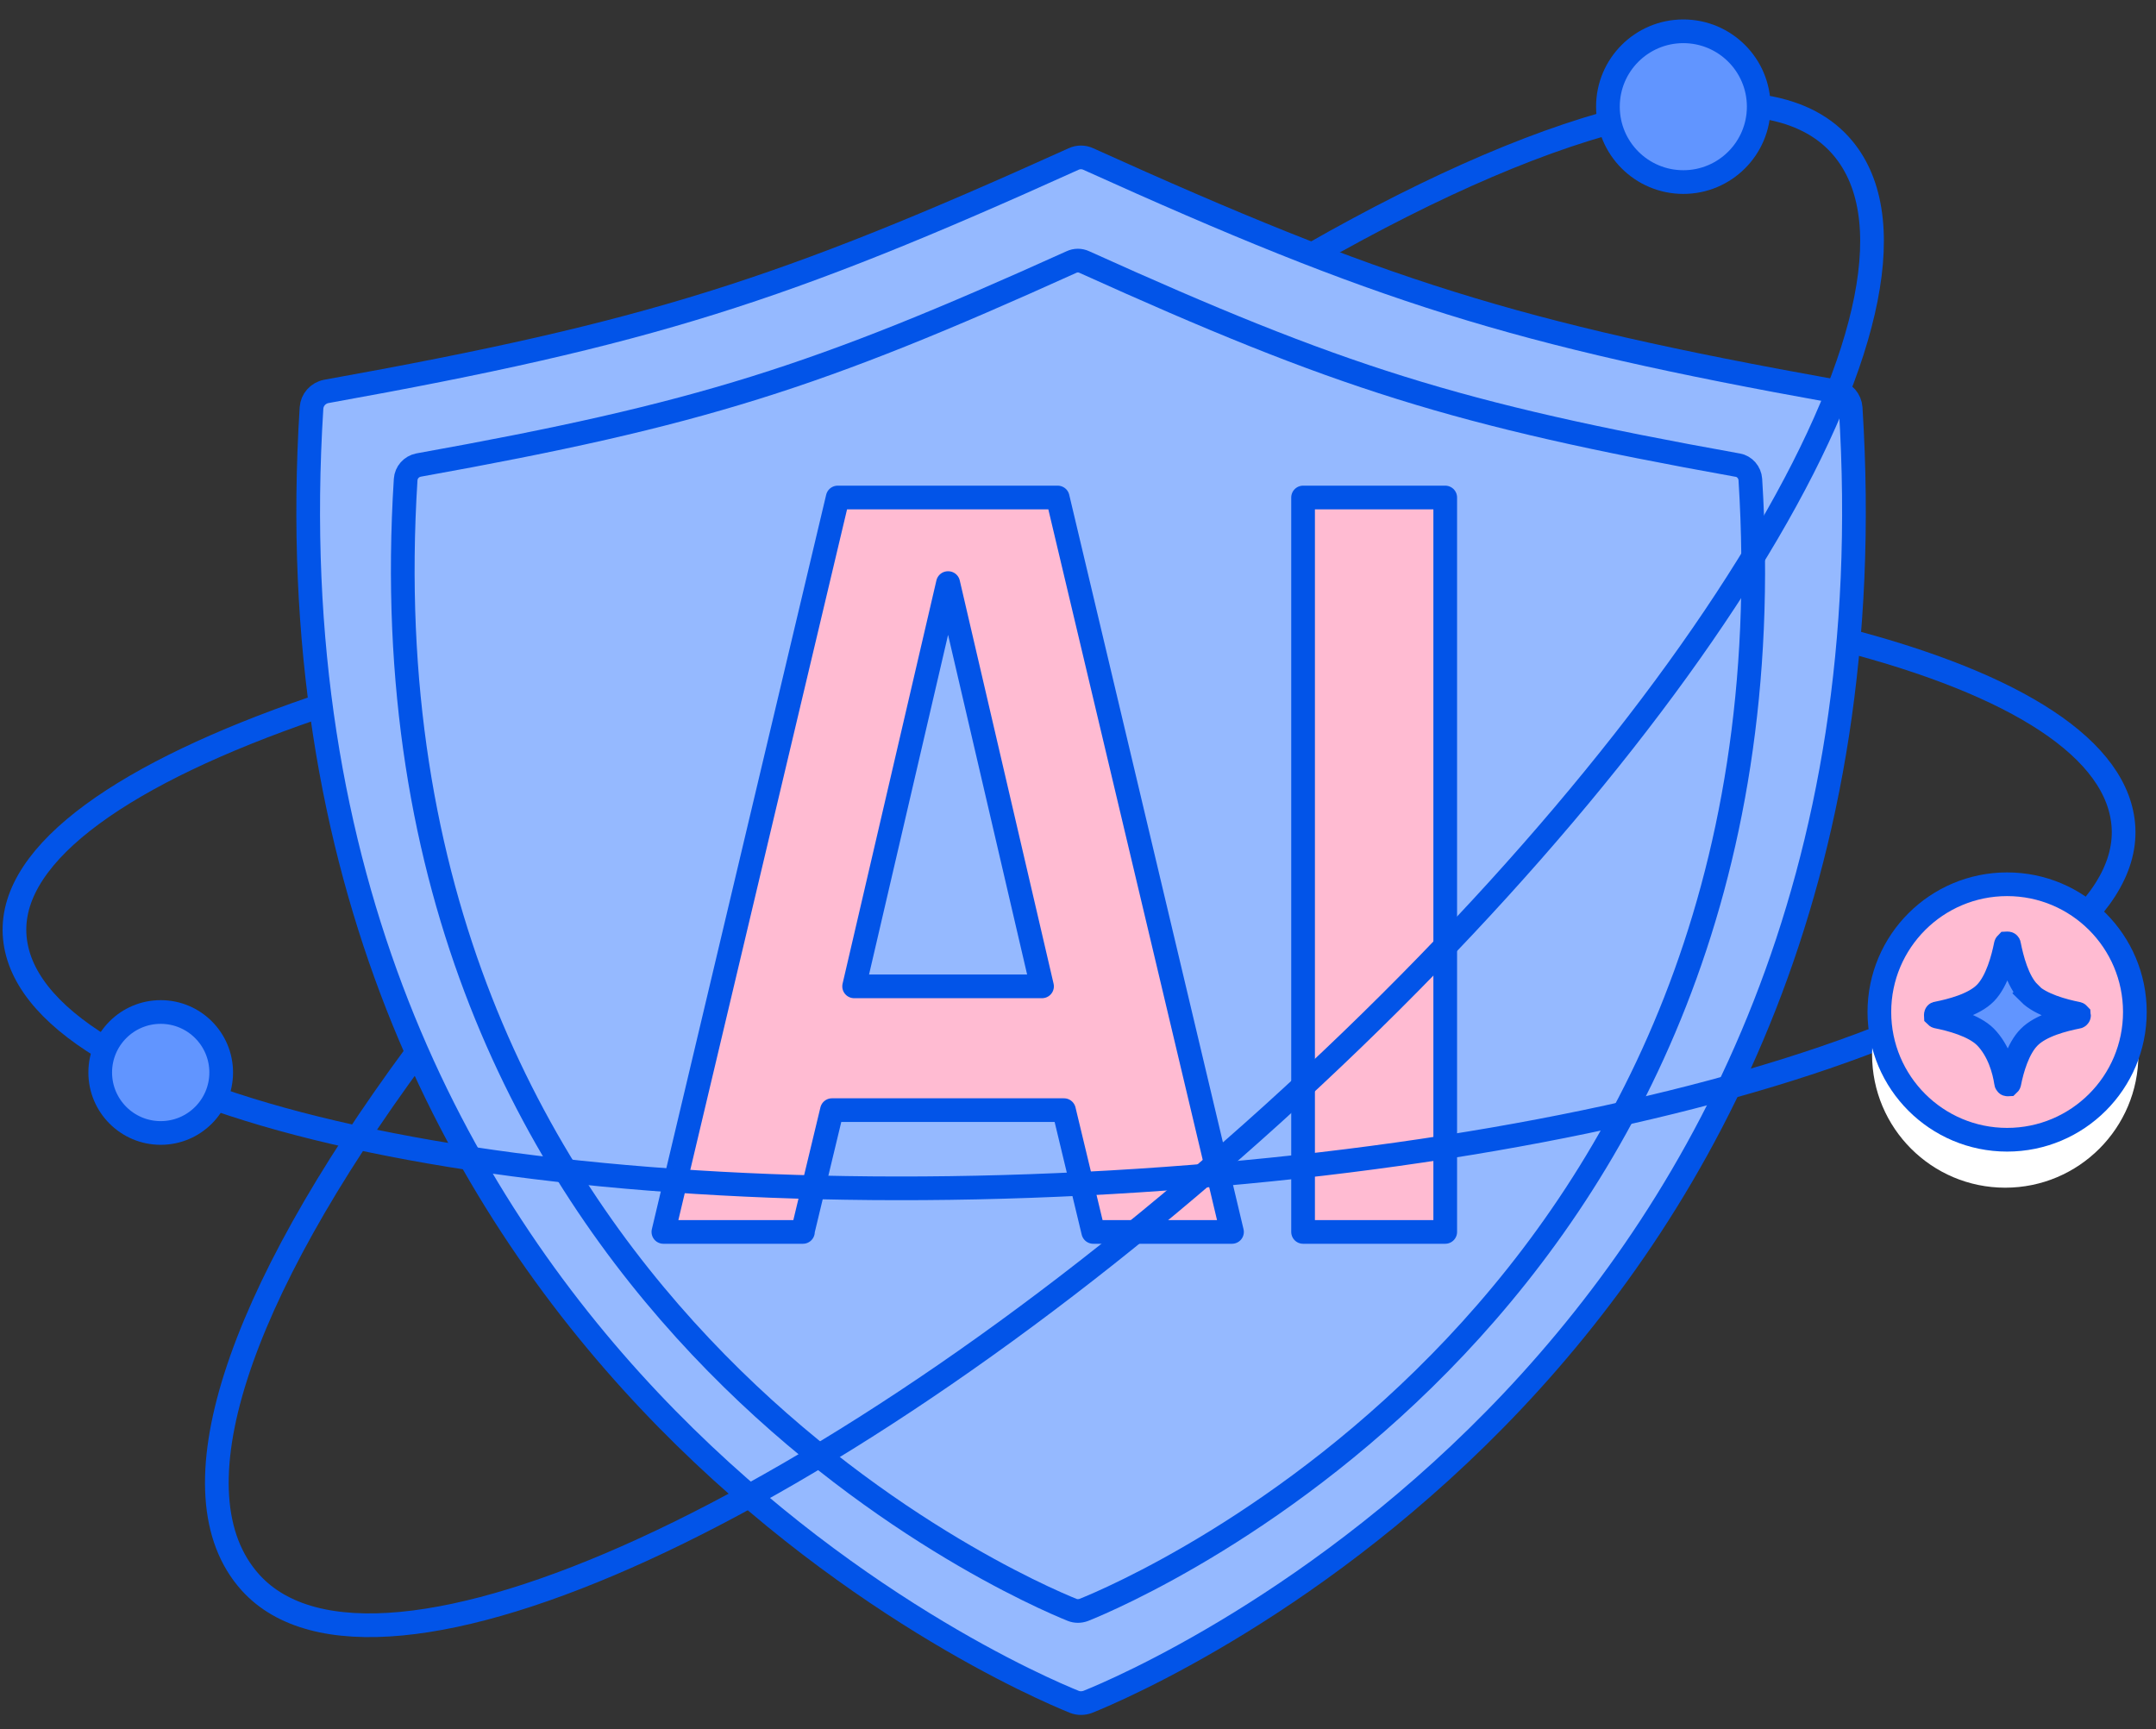 <?xml version="1.0" encoding="utf-8"?>
<svg xmlns="http://www.w3.org/2000/svg" width="91" height="73" viewBox="0 0 91 73" fill="none">
<rect x="0" y="0" width="91" height="73" fill="#333333" stroke="none"/>
<path d="M77.493 16.523C77.837 16.58 78.089 16.878 78.112 17.221C80.63 57.092 48.325 70.875 45.91 71.837C45.727 71.905 45.521 71.905 45.349 71.837C42.934 70.864 10.629 57.081 13.148 17.221C13.171 16.878 13.422 16.591 13.766 16.523C27.4 14.073 33.009 12.276 45.315 6.712C45.51 6.621 45.738 6.621 45.933 6.712C58.239 12.276 63.848 14.073 77.482 16.523H77.493Z" fill="#95B9FF" stroke="#0254E8" stroke-linecap="round" stroke-linejoin="round"/>
<path d="M73.338 19.631C73.638 19.681 73.858 19.941 73.878 20.241C76.078 55.074 47.855 67.115 45.745 67.955C45.585 68.015 45.405 68.015 45.255 67.955C43.145 67.105 14.922 55.064 17.122 20.241C17.142 19.941 17.362 19.691 17.662 19.631C29.573 17.491 34.474 15.92 45.225 11.06C45.395 10.98 45.595 10.98 45.765 11.06C56.516 15.92 61.417 17.491 73.328 19.631H73.338Z" fill="#95B9FF" stroke="#0254E8" stroke-linecap="round" stroke-linejoin="round"/>
<path d="M33.89 52H28L35.357 21H44.643L52 52H46.143L44.908 46.86H35.114L33.879 52H33.89ZM40.011 24.613L36.051 41.634H43.982L40.022 24.613H40.011Z" fill="#FFBBD2" stroke="#0254E8" stroke-linejoin="round"/>
<path d="M61 52H55V21H61V52Z" fill="#FFBBD2" stroke="#0254E8" stroke-linejoin="round"/>
<path d="M17.544 44.511C9.966 54.791 7.196 63.056 10.573 66.8C15.861 72.649 35.162 63.8 53.695 47.041C72.217 30.282 82.955 11.955 77.666 6.117C74.415 2.522 65.784 4.8 55.378 10.742" stroke="#0254E8"/>
<path d="M13.183 29.908C5.353 32.598 0.442 35.94 0.614 39.42C0.969 46.483 21.185 51.2 45.762 49.964C70.34 48.727 89.984 41.996 89.629 34.944C89.457 31.625 85.084 28.877 77.838 27" stroke="#0254E8"/>
<path d="M84.636 50.133C87.74 50.133 90.257 47.616 90.257 44.512C90.257 41.408 87.74 38.891 84.636 38.891C81.532 38.891 79.016 41.408 79.016 44.512C79.016 47.616 81.532 50.133 84.636 50.133Z" fill="white"/>
<path d="M84.716 48.109C87.694 48.109 90.108 45.695 90.108 42.717C90.108 39.739 87.694 37.325 84.716 37.325C81.738 37.325 79.324 39.739 79.324 42.717C79.324 45.695 81.738 48.109 84.716 48.109Z" fill="#FFBBD2" stroke="#0254E8"/>
<path d="M85.645 41.927C86.137 42.42 87.11 42.672 87.683 42.786C87.694 42.786 87.717 42.797 87.728 42.809C87.728 42.82 87.751 42.843 87.751 42.855C87.751 42.866 87.751 42.889 87.728 42.9C87.728 42.912 87.706 42.923 87.683 42.923C87.11 43.038 86.137 43.278 85.645 43.782C85.176 44.251 84.924 45.133 84.809 45.717C84.809 45.728 84.798 45.751 84.786 45.762C84.775 45.762 84.752 45.774 84.741 45.774C84.718 45.774 84.706 45.774 84.695 45.751C84.683 45.739 84.672 45.728 84.672 45.705C84.592 45.167 84.363 44.343 83.802 43.77C83.31 43.278 82.337 43.026 81.764 42.912C81.753 42.912 81.73 42.9 81.719 42.889C81.719 42.877 81.707 42.855 81.707 42.843C81.707 42.832 81.707 42.809 81.719 42.797C81.719 42.786 81.741 42.775 81.764 42.775C82.337 42.66 83.31 42.42 83.802 41.916C84.294 41.412 84.546 40.451 84.66 39.878C84.66 39.867 84.672 39.844 84.683 39.833C84.695 39.833 84.718 39.821 84.729 39.821C84.741 39.821 84.763 39.821 84.775 39.833C84.786 39.833 84.798 39.855 84.798 39.878C84.912 40.451 85.153 41.424 85.656 41.916L85.645 41.927Z" fill="#6195FF" stroke="#0254E8"/>
<path d="M6.783 47.823C8.193 47.823 9.336 46.68 9.336 45.27C9.336 43.86 8.193 42.717 6.783 42.717C5.373 42.717 4.23 43.86 4.23 45.27C4.23 46.68 5.373 47.823 6.783 47.823Z" fill="#6195FF" stroke="#0254E8"/>
<path d="M71.05 7.685C72.807 7.685 74.232 6.261 74.232 4.503C74.232 2.745 72.807 1.321 71.05 1.321C69.292 1.321 67.867 2.745 67.867 4.503C67.867 6.261 69.292 7.685 71.05 7.685Z" fill="#6195FF" stroke="#0254E8"/>
</svg>